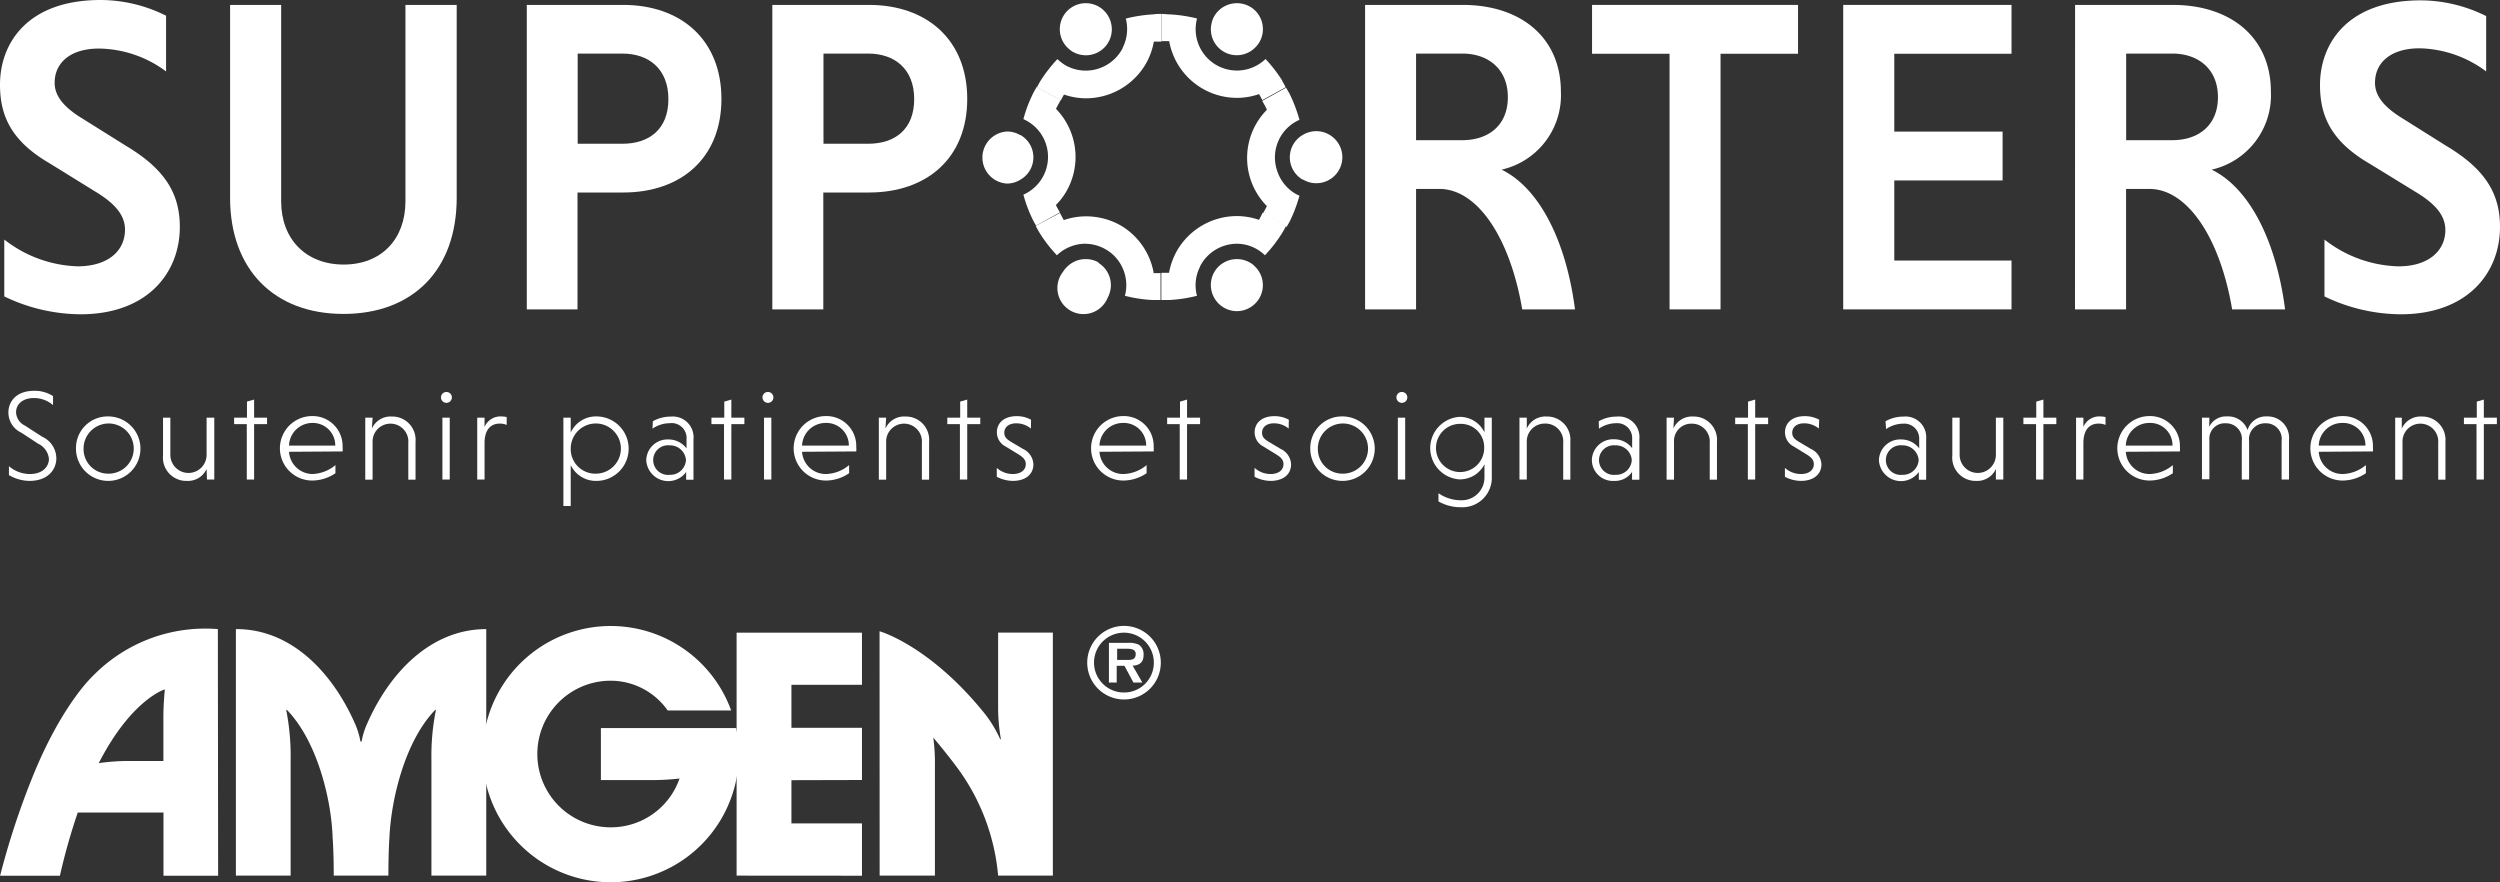 <svg xmlns="http://www.w3.org/2000/svg" viewBox="0 0 280 98.81"><rect x="0" y="0" width="280" height="98.81" fill="#333333" stroke="none"/><defs><style>.cls-1{fill:#fff;}</style></defs><g id="Layer_2" data-name="Layer 2"><g id="Layer_1-2" data-name="Layer 1"><path class="cls-1" d="M43.5,98.07c0-2.82.12-4.33.12-4.33.18-4.07,1.68-10.69,5.14-14.25l.06.05a26.09,26.09,0,0,0-.5,5.61V98.07h6.14V70.46c-6.18,0-10.82,4.84-13.34,10.59a8.39,8.39,0,0,0-.62,2h-.13a8.61,8.61,0,0,0-.61-2C37.23,75.3,32.6,70.43,26.42,70.46V98.07h6.13V85.15a26.6,26.6,0,0,0-.49-5.61l.06-.05c3.46,3.56,5,10.18,5.13,14.25,0,0,.13,1.51.13,4.33Z"/><polygon class="cls-1" points="96.54 76.7 96.54 70.86 82.5 70.86 82.5 98.07 96.54 98.08 96.54 92.22 88.64 92.22 88.64 87.38 96.54 87.36 96.54 81.51 88.64 81.51 88.64 76.7 96.54 76.7"/><path class="cls-1" d="M76.11,87.19a8.13,8.13,0,0,1-7.72,5.47,8.21,8.21,0,0,1,0-16.42,7.82,7.82,0,0,1,6.39,3.33h7.11a14.35,14.35,0,1,0,.86,4.88,14.73,14.73,0,0,0-.3-2.91H67.3v5.83h5.85a28.41,28.41,0,0,0,2.92-.17Z"/><path class="cls-1" d="M98.51,70.7s5.53,1.54,11.67,9.09a13.61,13.61,0,0,1,1.84,3l.08,0a21,21,0,0,1-.31-3.34v-8.6h6.13V98.07h-6.13a23.85,23.85,0,0,0-4.86-12.46s-.81-1.1-2.4-3l0,0a22.43,22.43,0,0,1,.18,3.35V98.07H98.52Z"/><path class="cls-1" d="M18.43,77.22s-3.71,1.12-7.37,8.25l0,0a24,24,0,0,1,3.55-.24H18.3V80.78a32,32,0,0,1,.16-3.53Zm6,20.86H18.31V91H8.71a68.88,68.88,0,0,0-2,7.08l-6.7,0A87.89,87.89,0,0,1,3.72,86.83c3.26-8,6.68-11.12,6.68-11.12a17.57,17.57,0,0,1,14-5.25Z"/><path class="cls-1" d="M126.37,73.91c.49,0,.83-.11.83-.67s-.62-.58-1-.58h-1.08v1.25Zm1.57,2.53h-1l-1-1.87h-.87v1.87h-.87V72h2.14a2.48,2.48,0,0,1,1.21.21,1.27,1.27,0,0,1,.53,1.15c0,.8-.43,1.15-1.22,1.2Zm1.29-2.24a3.35,3.35,0,1,0-3.33,3.36,3.33,3.33,0,0,0,3.33-3.36m-7.46,0a4.12,4.12,0,1,1,4.13,4.14,4.12,4.12,0,0,1-4.13-4.14"/><path class="cls-1" d="M140,.75a2.87,2.87,0,0,0-1.45-.39A2.92,2.92,0,0,0,136,1.81a2.73,2.73,0,0,0-.3.79,2.9,2.9,0,0,0,4.78,2.82,2.91,2.91,0,0,0,.57-.69,2.92,2.92,0,0,0-1.07-4"/><path class="cls-1" d="M124.44,2.6a2.91,2.91,0,1,0-4.79,2.82,3.14,3.14,0,0,0,.5.38,3,3,0,0,0,1.46.39,2.9,2.9,0,0,0,2.83-3.59"/><path class="cls-1" d="M148.87,15.08a2.88,2.88,0,0,0-1.46-.39,2.94,2.94,0,0,0-1.51.43,2.89,2.89,0,0,0,0,5l.06,0a2.85,2.85,0,0,0,1.45.4,2.91,2.91,0,0,0,1.46-5.44"/><path class="cls-1" d="M114.24,15.12l0,0a2.88,2.88,0,0,0-1.46-.39,2.92,2.92,0,0,0,0,5.83,2.86,2.86,0,0,0,1.51-.44,2.88,2.88,0,0,0,0-5"/><path class="cls-1" d="M140.49,29.78a2.32,2.32,0,0,0-.5-.37,2.87,2.87,0,0,0-1.45-.39A2.92,2.92,0,0,0,136,30.47a2.93,2.93,0,0,0,2.52,4.38,2.93,2.93,0,0,0,2.53-1.46,2.9,2.9,0,0,0-.57-3.61"/><path class="cls-1" d="M123.07,29.41a2.88,2.88,0,0,0-1.46-.39,2.92,2.92,0,0,0-2,.77,2.86,2.86,0,0,0-.57.68,2.92,2.92,0,1,0,5,2.92,3.29,3.29,0,0,0,.3-.79,2.92,2.92,0,0,0-1.37-3.19"/><path class="cls-1" d="M143.63,9.06a16,16,0,0,0-1.89-2.45,4.66,4.66,0,0,1-3.05,1.29h-.16a4.67,4.67,0,0,1-2.31-.62,4.64,4.64,0,0,1-2.15-5.21A16.58,16.58,0,0,0,131,1.61c-.3,0-.6-.05-.91-.05V4.61c.29,0,.58,0,.86,0a7.71,7.71,0,0,0,7.6,6.35,7.52,7.52,0,0,0,2.46-.42c.14.22.25.45.37.67L144,9.77c-.13-.24-.25-.48-.4-.71"/><path class="cls-1" d="M129.15,1.61a16.26,16.26,0,0,0-3.06.47,4.67,4.67,0,0,1-.36,3.29c0,.07-.06.15-.1.22a4.67,4.67,0,0,1-4,2.32h-.16a4.72,4.72,0,0,1-2.16-.61,5.42,5.42,0,0,1-.88-.68,16.35,16.35,0,0,0-1.91,2.46c-.13.22-.25.46-.38.68l2.67,1.49c.12-.22.23-.45.36-.66a7.61,7.61,0,0,0,2.46.42,7.77,7.77,0,0,0,6.7-3.86,7.63,7.63,0,0,0,.9-2.49c.29,0,.57,0,.86,0V1.56c-.31,0-.61,0-.92.05"/><path class="cls-1" d="M143,19a4.6,4.6,0,0,1,2.54-5.58,16.84,16.84,0,0,0-1.1-2.9c-.12-.24-.27-.46-.4-.7l-2.67,1.48c.18.32.37.63.52,1a7.67,7.67,0,0,0,0,10.78,8.52,8.52,0,0,1-.46.84l2.67,1.49.34-.59a16.84,16.84,0,0,0,1.1-2.9c-.15-.07-.29-.13-.43-.21A4.64,4.64,0,0,1,143,19"/><path class="cls-1" d="M118.26,12.21c.16-.34.35-.65.53-1l-2.67-1.49c-.13.24-.28.47-.4.72a15.34,15.34,0,0,0-1.1,2.9,4.37,4.37,0,0,1,.43.22,4.62,4.62,0,0,1-.43,8.24,15.34,15.34,0,0,0,1.1,2.9c.1.19.21.38.32.57l2.67-1.48c-.15-.28-.32-.54-.45-.83a7.24,7.24,0,0,0,1.17-1.52,7.73,7.73,0,0,0-1.17-9.26"/><path class="cls-1" d="M141.42,23.83c-.14.26-.26.54-.42.79a7.66,7.66,0,0,0-2.46-.42,7.76,7.76,0,0,0-6.71,3.87,8,8,0,0,0-.9,2.48c-.28,0-.57,0-.86,0v3.05c.31,0,.62,0,.92,0a16.24,16.24,0,0,0,3.07-.47,4.57,4.57,0,0,1,.36-3.29c0-.07.06-.15.1-.22a4.65,4.65,0,0,1,4-2.32h.15a4.55,4.55,0,0,1,3,1.29,15.73,15.73,0,0,0,1.91-2.46,9.21,9.21,0,0,0,.45-.81Z"/><path class="cls-1" d="M129.21,30.55a7.73,7.73,0,0,0-3.73-5.32,7.86,7.86,0,0,0-3.86-1,7.63,7.63,0,0,0-2.47.42c-.16-.26-.29-.54-.44-.8L116,25.3c.15.28.3.57.47.84a16.2,16.2,0,0,0,1.9,2.45,4.69,4.69,0,0,1,3-1.29h.15a4.65,4.65,0,0,1,2.32.63,4.52,4.52,0,0,1,1.81,1.92,4.64,4.64,0,0,1,.34,3.28,15.57,15.57,0,0,0,3.08.47c.31,0,.61,0,.91,0V30.59c-.29,0-.57,0-.86,0"/><path class="cls-1" d="M18.6,8a12.83,12.83,0,0,0-7.42-2.56C7.92,5.41,6.12,7,6.12,9.28c0,1.45,1,2.65,2.81,3.81l5.21,3.26c4.36,2.61,6,5.36,6,9.07,0,5.12-3.61,9.78-11.13,9.78a19.89,19.89,0,0,1-8.53-2V26.83a14,14,0,0,0,8.28,3C12.24,29.79,14,28,14,25.72c0-1.5-.95-2.8-3.16-4.16L5.57,18.3C1.36,15.85,0,13.09,0,9.48,0,4.91,3,0,11.28,0A16.47,16.47,0,0,1,18.6,1.76Z"/><path class="cls-1" d="M51.15.55V22.16c0,8.08-4.92,13-12.69,13s-12.69-5-12.69-13V.55h5.72v22c0,4.22,2.76,7.08,7,7.08s6.92-2.86,6.92-7.08V.55Z"/><path class="cls-1" d="M69.7,6h-5V16.1h5c3,0,5.16-1.61,5.16-5S72.66,6,69.7,6M59,.55H69.8c6.47,0,11,3.91,11,10.53s-4.51,10.48-11,10.48H64.68V34.65H59Z"/><path class="cls-1" d="M97.23,6h-5V16.1h5c3,0,5.16-1.61,5.16-5S100.19,6,97.23,6M86.5.55H97.33c6.47,0,11,3.91,11,10.53s-4.51,10.48-11,10.48H92.21V34.65H86.5Z"/><path class="cls-1" d="M163.77,6H158.6V15.7h5.17c3,0,5.11-1.71,5.11-4.82S166.73,6,163.77,6M152.89.55h10.93c6.47,0,11,3.61,11,9.73A8.54,8.54,0,0,1,168.18,19c4.21,2.06,7.22,7.93,8.22,15.65h-5.91c-1.36-8-5-13.49-9.28-13.49H158.6V34.65h-5.71Z"/><polygon class="cls-1" points="186.99 6.02 178.31 6.02 178.31 0.55 201.38 0.55 201.38 6.02 192.7 6.02 192.7 34.65 186.99 34.65 186.99 6.02"/><polygon class="cls-1" points="206.44 34.65 206.44 0.55 225.29 0.55 225.29 6.02 212.16 6.02 212.16 14.74 224.29 14.74 224.29 20.21 212.16 20.21 212.16 29.18 225.29 29.18 225.29 34.65 206.44 34.65"/><path class="cls-1" d="M243.29,6h-5.16V15.7h5.16c3,0,5.12-1.71,5.12-4.82S246.25,6,243.29,6M232.41.55h10.93c6.47,0,11,3.61,11,9.73A8.54,8.54,0,0,1,247.71,19c4.21,2.06,7.22,7.93,8.22,15.65H250c-1.35-8-5-13.49-9.27-13.49h-2.61V34.65h-5.72Z"/><path class="cls-1" d="M278.45,8A12.88,12.88,0,0,0,271,5.41C267.77,5.41,266,7,266,9.28c0,1.45,1,2.65,2.81,3.81L274,16.35c4.37,2.61,6,5.36,6,9.07,0,5.12-3.61,9.78-11.13,9.78a19.89,19.89,0,0,1-8.53-2V26.83a14,14,0,0,0,8.28,3c3.46,0,5.26-1.81,5.26-4.07,0-1.5-.95-2.8-3.16-4.16l-5.31-3.26c-4.21-2.45-5.57-5.21-5.57-8.82,0-4.57,3-9.48,11.29-9.48a16.54,16.54,0,0,1,7.32,1.76Z"/><path class="cls-1" d="M5.94,45.37a3.29,3.29,0,0,0-2.14-.79c-1.19,0-2,.63-2,1.6a1.72,1.72,0,0,0,1,1.49l1.9,1.23a2.69,2.69,0,0,1,1.61,2.42c0,1.33-1,2.54-3,2.54A4.61,4.61,0,0,1,1,53.21v-1a3.58,3.58,0,0,0,2.36.88c1.4,0,2.12-.82,2.12-1.7a2.09,2.09,0,0,0-1.2-1.69L2.37,48.45A2.49,2.49,0,0,1,.94,46.2c0-1.19.84-2.43,2.9-2.43a3.8,3.8,0,0,1,2.1.59Z"/><path class="cls-1" d="M12.11,53.05a2.81,2.81,0,1,0-2.75-2.81,2.75,2.75,0,0,0,2.75,2.81m0-6.41a3.61,3.61,0,1,1-3.6,3.6,3.54,3.54,0,0,1,3.6-3.6"/><path class="cls-1" d="M23.14,52.52a2.28,2.28,0,0,1-2.2,1.34A2.61,2.61,0,0,1,18.26,51V46.78h.82v4.11a2,2,0,1,0,4.06.1V46.78H24v6.93h-.82Z"/><polygon class="cls-1" points="27.64 53.71 27.64 47.5 26.22 47.5 26.22 46.78 27.66 46.78 27.66 44.98 28.46 44.75 28.46 46.78 29.91 46.78 29.91 47.5 28.46 47.5 28.46 53.71 27.64 53.71"/><path class="cls-1" d="M32.32,49.91h5.23A2.51,2.51,0,0,0,35,47.37a2.62,2.62,0,0,0-2.63,2.54m0,.69A2.66,2.66,0,0,0,35,53.09a4.26,4.26,0,0,0,2.57-1V53a4.67,4.67,0,0,1-2.61.82,3.61,3.61,0,0,1,0-7.22,3.35,3.35,0,0,1,3.41,3.44,2.47,2.47,0,0,1,0,.52Z"/><path class="cls-1" d="M41.65,48a2.29,2.29,0,0,1,2.21-1.35,2.61,2.61,0,0,1,2.68,2.82v4.25h-.81v-4.1a2,2,0,0,0-2-2.17,2,2,0,0,0-2,2.08v4.19h-.82V46.78h.82Z"/><path class="cls-1" d="M50.37,53.71h-.82V46.78h.82ZM50,43.9a.61.61,0,1,1-.61.6.61.61,0,0,1,.61-.6"/><path class="cls-1" d="M54.27,47.82a1.93,1.93,0,0,1,1.86-1.18,3.1,3.1,0,0,1,.62.07v.88a2.13,2.13,0,0,0-.75-.15c-1.18,0-1.7.85-1.73,2.08v4.19h-.82V46.78h.82Z"/><path class="cls-1" d="M66.69,53.05a2.81,2.81,0,1,0-2.77-2.81,2.75,2.75,0,0,0,2.77,2.81m-2.77-4.6a3.1,3.1,0,0,1,2.88-1.81,3.61,3.61,0,0,1,0,7.22,3.12,3.12,0,0,1-2.88-1.77v4.58H63.1V46.78h.82Z"/><path class="cls-1" d="M75,53.18a1.76,1.76,0,0,0,1.83-1.66A1.79,1.79,0,0,0,75,49.88a1.66,1.66,0,1,0,0,3.3m-1.88-6a4,4,0,0,1,2-.52,2.32,2.32,0,0,1,2.55,2.53v4.54h-.82v-.87a2.47,2.47,0,0,1-4.47-1.32,2.38,2.38,0,0,1,2.51-2.32,2.5,2.5,0,0,1,2,1v-1A1.67,1.67,0,0,0,75,47.4a3.44,3.44,0,0,0-1.92.61Z"/><polygon class="cls-1" points="81.09 53.71 81.09 47.5 79.68 47.5 79.68 46.78 81.12 46.78 81.12 44.98 81.91 44.75 81.91 46.78 83.37 46.78 83.37 47.5 81.91 47.5 81.91 53.71 81.09 53.71"/><path class="cls-1" d="M86.39,53.71h-.82V46.78h.82ZM86,43.9a.61.61,0,1,1-.6.6.6.6,0,0,1,.6-.6"/><path class="cls-1" d="M89.83,49.91h5.24a2.51,2.51,0,0,0-2.6-2.54,2.64,2.64,0,0,0-2.64,2.54m0,.69a2.66,2.66,0,0,0,2.71,2.49,4.21,4.21,0,0,0,2.56-1V53a4.61,4.61,0,0,1-2.6.82,3.61,3.61,0,0,1,0-7.22,3.34,3.34,0,0,1,3.4,3.44,2.55,2.55,0,0,1,0,.52Z"/><path class="cls-1" d="M99.17,48a2.28,2.28,0,0,1,2.21-1.35,2.61,2.61,0,0,1,2.68,2.82v4.25h-.81v-4.1a2,2,0,0,0-2-2.17,2,2,0,0,0-2,2.08v4.19h-.82V46.78h.82Z"/><polygon class="cls-1" points="107.51 53.71 107.51 47.5 106.1 47.5 106.1 46.78 107.54 46.78 107.54 44.98 108.33 44.75 108.33 46.78 109.79 46.78 109.79 47.5 108.33 47.5 108.33 53.71 107.51 53.71"/><path class="cls-1" d="M115.46,48a2.58,2.58,0,0,0-1.63-.59c-.86,0-1.35.44-1.35,1.06,0,.45.24.7.73,1l1.35.8A2,2,0,0,1,115.74,52c0,1.18-.94,1.86-2.31,1.86a4,4,0,0,1-1.79-.46v-1a2.67,2.67,0,0,0,1.79.69c.92,0,1.46-.46,1.46-1.11,0-.41-.22-.73-.85-1.11l-1.39-.85a1.78,1.78,0,0,1-1-1.6c0-1,.75-1.81,2.22-1.81a3.26,3.26,0,0,1,1.61.4Z"/><path class="cls-1" d="M123.14,49.91h5.23a2.5,2.5,0,0,0-2.59-2.54,2.63,2.63,0,0,0-2.64,2.54m0,.69a2.66,2.66,0,0,0,2.71,2.49,4.24,4.24,0,0,0,2.57-1V53a4.67,4.67,0,0,1-2.61.82,3.61,3.61,0,0,1,0-7.22,3.34,3.34,0,0,1,3.4,3.44,3.55,3.55,0,0,1,0,.52Z"/><polygon class="cls-1" points="132.13 53.71 132.13 47.5 130.72 47.5 130.72 46.78 132.16 46.78 132.16 44.98 132.95 44.75 132.95 46.78 134.41 46.78 134.41 47.5 132.95 47.5 132.95 53.71 132.13 53.71"/><path class="cls-1" d="M144.33,48a2.58,2.58,0,0,0-1.63-.59c-.86,0-1.35.44-1.35,1.06,0,.45.24.7.73,1l1.34.8A2,2,0,0,1,144.6,52c0,1.18-.93,1.86-2.3,1.86a4,4,0,0,1-1.79-.46v-1a2.67,2.67,0,0,0,1.79.69c.92,0,1.45-.46,1.45-1.11,0-.41-.21-.73-.85-1.11l-1.38-.85a1.78,1.78,0,0,1-1-1.6c0-1,.75-1.81,2.22-1.81a3.29,3.29,0,0,1,1.61.4Z"/><path class="cls-1" d="M150.35,53.05a2.81,2.81,0,1,0-2.75-2.81,2.75,2.75,0,0,0,2.75,2.81m0-6.41a3.61,3.61,0,1,1-3.6,3.6,3.54,3.54,0,0,1,3.6-3.6"/><path class="cls-1" d="M157.38,53.71h-.82V46.78h.82ZM157,43.9a.61.61,0,1,1-.6.6.6.6,0,0,1,.6-.6"/><path class="cls-1" d="M163.55,47.47a2.7,2.7,0,1,0,2.68,2.68,2.62,2.62,0,0,0-2.68-2.68m3.53-.69v6.57a3.3,3.3,0,0,1-3.47,3.46,5,5,0,0,1-2.5-.65v-.92a4.42,4.42,0,0,0,2.5.79,2.55,2.55,0,0,0,2.65-2.6V52a3.09,3.09,0,0,1-2.83,1.69,3.51,3.51,0,0,1,0-7,3.07,3.07,0,0,1,2.83,1.73V46.78Z"/><path class="cls-1" d="M171,48a2.27,2.27,0,0,1,2.2-1.35,2.61,2.61,0,0,1,2.68,2.82v4.25h-.8v-4.1A2,2,0,0,0,173,47.44a2,2,0,0,0-2,2.08v4.19h-.82V46.78H171Z"/><path class="cls-1" d="M180.93,53.18a1.75,1.75,0,0,0,1.83-1.66,1.78,1.78,0,0,0-1.83-1.64,1.66,1.66,0,1,0,0,3.3m-1.87-6a4,4,0,0,1,2-.52,2.31,2.31,0,0,1,2.55,2.53v4.54h-.82v-.87a2.3,2.3,0,0,1-2,1,2.35,2.35,0,0,1-2.5-2.34,2.38,2.38,0,0,1,2.51-2.32,2.48,2.48,0,0,1,2,1v-1A1.67,1.67,0,0,0,181,47.4a3.44,3.44,0,0,0-1.92.61Z"/><path class="cls-1" d="M187.42,48a2.27,2.27,0,0,1,2.2-1.35,2.61,2.61,0,0,1,2.68,2.82v4.25h-.81v-4.1a2,2,0,0,0-2-2.17,1.94,1.94,0,0,0-2,2.08v4.19h-.83V46.78h.83Z"/><polygon class="cls-1" points="195.76 53.71 195.76 47.5 194.34 47.5 194.34 46.78 195.78 46.78 195.78 44.98 196.58 44.75 196.58 46.78 198.03 46.78 198.03 47.5 196.58 47.5 196.58 53.71 195.76 53.71"/><path class="cls-1" d="M203.71,48a2.6,2.6,0,0,0-1.63-.59c-.86,0-1.35.44-1.35,1.06,0,.45.24.7.73,1l1.34.8A2,2,0,0,1,204,52c0,1.18-.94,1.86-2.3,1.86a3.92,3.92,0,0,1-1.79-.46v-1a2.65,2.65,0,0,0,1.79.69c.92,0,1.45-.46,1.45-1.11,0-.41-.21-.73-.85-1.11l-1.38-.85a1.78,1.78,0,0,1-1-1.6c0-1,.75-1.81,2.21-1.81a3.3,3.3,0,0,1,1.62.4Z"/><path class="cls-1" d="M213.06,53.18a1.76,1.76,0,0,0,1.83-1.66,1.79,1.79,0,0,0-1.83-1.64,1.66,1.66,0,1,0,0,3.3m-1.88-6a4,4,0,0,1,2-.52,2.32,2.32,0,0,1,2.55,2.53v4.54h-.82v-.87a2.47,2.47,0,0,1-4.47-1.32,2.38,2.38,0,0,1,2.51-2.32,2.5,2.5,0,0,1,2,1v-1a1.67,1.67,0,0,0-1.79-1.77,3.44,3.44,0,0,0-1.92.61Z"/><path class="cls-1" d="M223.54,52.52a2.28,2.28,0,0,1-2.2,1.34A2.61,2.61,0,0,1,218.66,51V46.78h.82v4.11a2,2,0,1,0,4.06.1V46.78h.83v6.93h-.83Z"/><polygon class="cls-1" points="228.04 53.71 228.04 47.5 226.62 47.5 226.62 46.78 228.06 46.78 228.06 44.98 228.86 44.75 228.86 46.78 230.31 46.78 230.31 47.5 228.86 47.5 228.86 53.71 228.04 53.71"/><path class="cls-1" d="M233.34,47.82a1.92,1.92,0,0,1,1.86-1.18,3.18,3.18,0,0,1,.62.07v.88a2.13,2.13,0,0,0-.75-.15c-1.18,0-1.7.85-1.73,2.08v4.19h-.82V46.78h.82Z"/><path class="cls-1" d="M238.09,49.91h5.23a2.49,2.49,0,0,0-2.59-2.54,2.63,2.63,0,0,0-2.64,2.54m0,.69a2.66,2.66,0,0,0,2.71,2.49,4.23,4.23,0,0,0,2.56-1V53a4.67,4.67,0,0,1-2.61.82,3.61,3.61,0,0,1,0-7.22,3.34,3.34,0,0,1,3.4,3.44,2.55,2.55,0,0,1,0,.52Z"/><path class="cls-1" d="M247.43,47.81a2.08,2.08,0,0,1,2-1.17,2.31,2.31,0,0,1,2.3,1.53,2.12,2.12,0,0,1,2.16-1.53,2.4,2.4,0,0,1,2.48,2.61v4.46h-.83v-4.3a1.75,1.75,0,0,0-1.81-2,1.78,1.78,0,0,0-1.83,2v4.3h-.82v-4.3a1.76,1.76,0,0,0-1.8-2,1.72,1.72,0,0,0-1.83,1.86v4.41h-.83V46.78h.83Z"/><path class="cls-1" d="M259.7,49.91h5.23a2.5,2.5,0,0,0-2.59-2.54,2.62,2.62,0,0,0-2.64,2.54m0,.69a2.66,2.66,0,0,0,2.71,2.49,4.24,4.24,0,0,0,2.57-1V53a4.67,4.67,0,0,1-2.61.82,3.61,3.61,0,0,1,0-7.22,3.34,3.34,0,0,1,3.4,3.44,3.55,3.55,0,0,1,0,.52Z"/><path class="cls-1" d="M269,48a2.3,2.3,0,0,1,2.21-1.35,2.61,2.61,0,0,1,2.68,2.82v4.25h-.81v-4.1a2,2,0,0,0-2-2.17,2,2,0,0,0-2,2.08v4.19h-.82V46.78H269Z"/><polygon class="cls-1" points="277.37 53.71 277.37 47.5 275.96 47.5 275.96 46.78 277.4 46.78 277.4 44.98 278.19 44.75 278.19 46.78 279.65 46.78 279.65 47.5 278.19 47.5 278.19 53.71 277.37 53.71"/></g></g></svg>